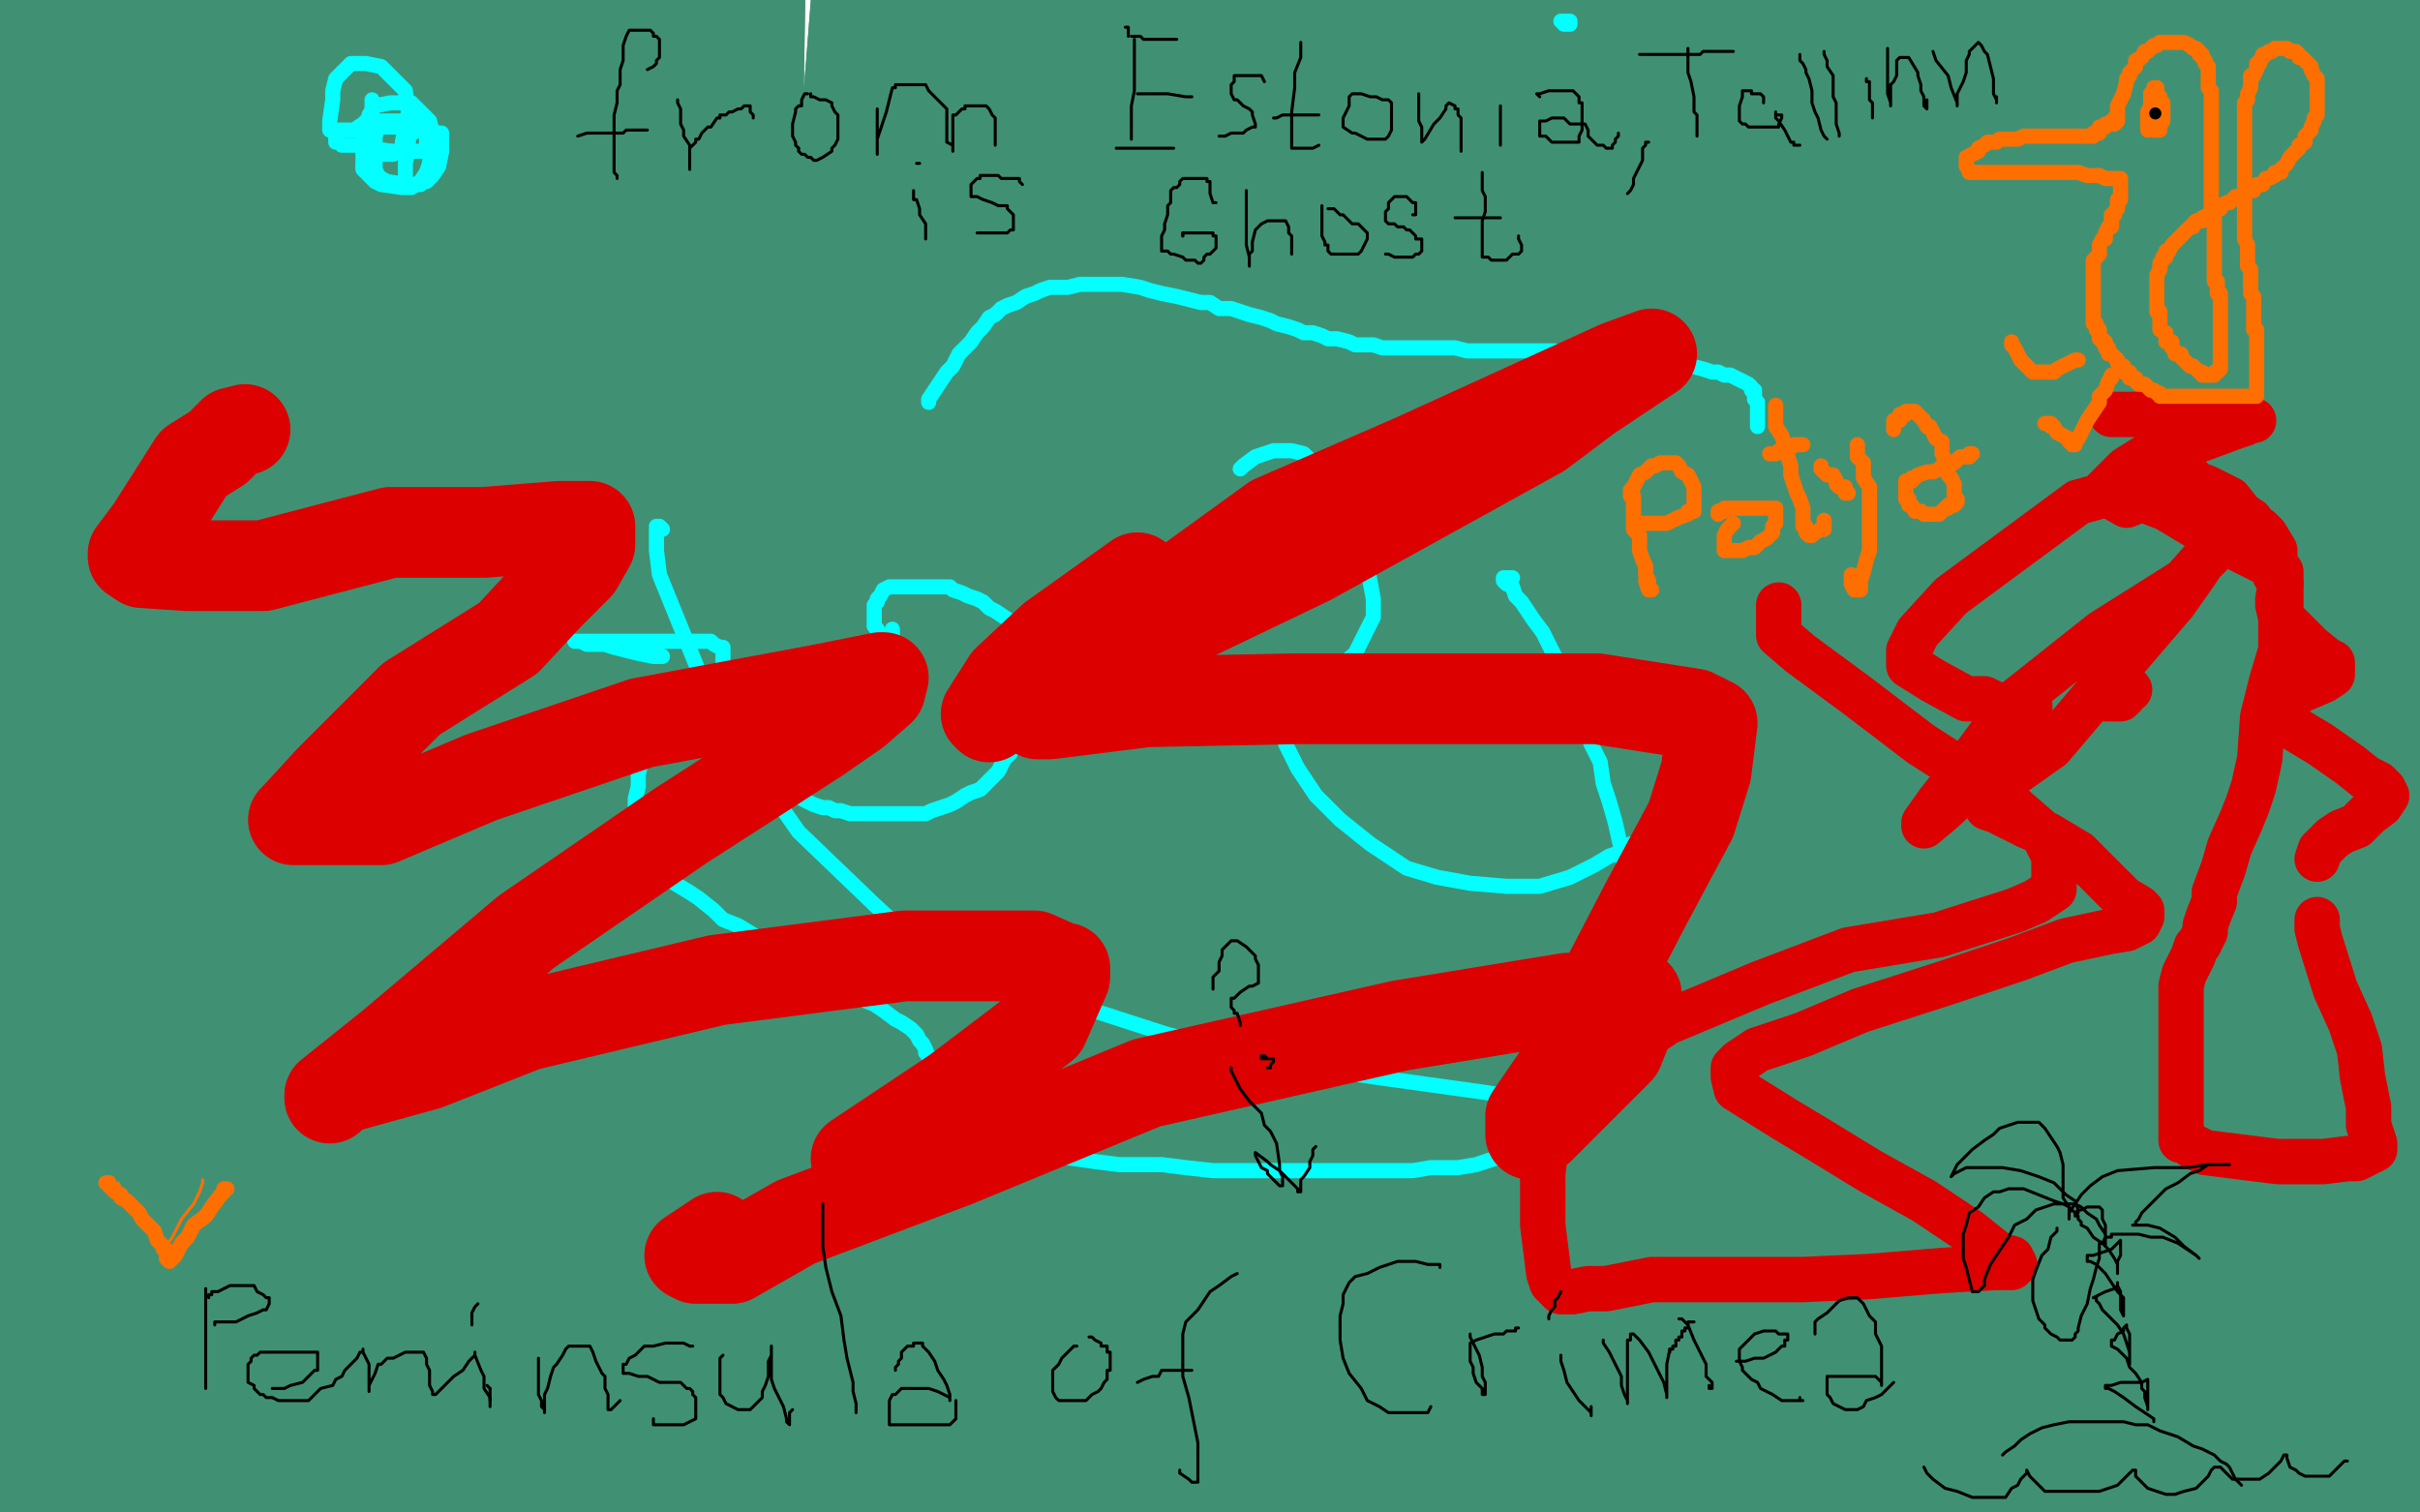 <?xml version="1.0" standalone="no"?>
<!DOCTYPE svg PUBLIC "-//W3C//DTD SVG 1.1//EN"
"http://www.w3.org/Graphics/SVG/1.1/DTD/svg11.dtd">

<svg width="800" height="500" version="1.1" xmlns="http://www.w3.org/2000/svg" xmlns:xlink="http://www.w3.org/1999/xlink" style="stroke-antialiasing: false"><desc>This SVG has been created on https://colorillo.com/</desc><rect x='0' y='0' width='800' height='500' style='fill: rgb(255,255,255); stroke-width:0' /><polyline points="314,166 329,339 329,339 314,166 314,166 329,343 329,343 314,166 314,166 329,347 329,347 314,166 314,166 329,351 329,351 314,166 314,166 328,356 328,356 321,133 321,133 326,362 326,362 324,117 324,117 323,366 323,366 327,101 320,371 331,83 317,376 334,71 314,380 340,52 312,385 344,36 310,391 348,19 308,394 352,3 306,399 354,-9 305,404 355,-21 304,407 357,-30 303,412 359,-37 303,417 361,-42 303,422 363,-49 302,430 365,-50 300,437 366,-50 297,446 366,-50 294,455 366,-50 291,465 366,-50 288,473 366,-50 285,481 366,-50 282,488 366,-50 280,495 363,-50 278,501 362,-50 275,506 360,-50 272,510 359,-50 270,513 358,-50 269,515 356,-50 267,517 356,-50 267,517 356,-50 267,517 356,-50 267,517 356,-50 267,517 356,-50 267,517 356,-50 267,517 356,-50 267,517 356,-50 268,517 356,-50 269,517 356,-50 272,517 356,-50 277,517 358,-50 282,517 362,-50 290,517 368,-50 298,517 375,-50 308,517 386,-50 320,516 400,-50 334,515 417,-50 355,514 436,-50 370,513 453,-50 392,513 472,-50 409,513 485,-50 427,513 497,-50 439,513 507,-50 454,514 516,-50 464,515 523,-50 474,516 528,-50 479,516 533,-50 485,516 539,-50 491,516 545,-50 497,517 550,-50 505,517 556,-50 513,517 563,-50 520,517 571,-50 530,517 579,-50 538,517 591,-50 549,518 606,-50 563,518 625,-50 577,518 645,-50 596,518 667,-50 618,518 694,-50 640,519 724,-50 669,519 750,-50 693,520 781,-50 723,520 804,-50 746,521 830,-48 771,521 854,-44 790,521 875,-43 814,521 893,-42 828,521 905,-41 840,521 914,-40 849,521 920,-39 854,521 923,-39 856,521 924,-39 856,521 924,-39 852,521 924,-39 848,521 924,-39 844,521 922,-39 836,521 920,-39 831,521 916,-40 824,521 911,-41 816,521 905,-42 801,521 898,-43 786,521 891,-44 769,521 876,-45 753,520 850,-50 735,518 828,-50 713,514 801,-50 693,512 773,-50 671,509 744,-50 650,506 723,-50 629,503 697,-50 611,500 674,-50 593,497 653,-50 572,496 636,-50 555,495 616,-50 537,495 598,-50 518,495 579,-50 503,495 561,-50 487,497 542,-50 470,500 524,-50 453,502 505,-50 437,505 487,-50 420,506 468,-50 400,508 449,-50 384,510 427,-50 365,511 402,-50 342,511 378,-50 323,511 347,-50 299,511 318,-50 275,511 287,-50 243,512 252,-50 215,512 220,-50 185,512 187,-50 161,512 161,-50 133,512 133,-50 109,512 111,-50 87,512 93,-50 70,512 80,-50 56,512 66,-50 42,512 57,-50 30,513 45,-50 22,513 37,-50 14,513 28,-50 6,513 18,-49 -3,513 5,-46 -16,513 -17,-44 -31,514 -40,-42 -50,514 -50,-40 -50,514 -50,-40 -50,521" style="fill: none; stroke: #409174; stroke-width: 30; stroke-linejoin: round; stroke-linecap: round; stroke-antialiasing: false; stroke-antialias: 0; opacity: 1.0"/>
<polyline points="314,166 329,339 329,339 314,166 314,166 329,343 329,343 314,166 314,166 329,347 329,347 314,166 314,166 329,351 329,351 314,166 314,166 328,356 328,356 321,133 321,133 326,362 326,362 324,117 324,117 323,366 327,101 320,371 331,83 317,376 334,71 314,380 340,52 312,385 344,36 310,391 348,19 308,394 352,3 306,399 354,-9 305,404 355,-21 304,407 357,-30 303,412 359,-37 303,417 361,-42 303,422 363,-49 302,430 365,-50 300,437 366,-50 297,446 366,-50 294,455 366,-50 291,465 366,-50 288,473 366,-50 285,481 366,-50 282,488 366,-50 280,495 363,-50 278,501 362,-50 275,506 360,-50 272,510 359,-50 270,513 358,-50 269,515 356,-50 267,517 356,-50 267,517 356,-50 267,517 356,-50 267,517 356,-50 267,517 356,-50 267,517 356,-50 267,517 356,-50 267,517 356,-50 268,517 356,-50 269,517 356,-50 272,517 356,-50 277,517 358,-50 282,517 362,-50 290,517 368,-50 298,517 375,-50 308,517 386,-50 320,516 400,-50 334,515 417,-50 355,514 436,-50 370,513 453,-50 392,513 472,-50 409,513 485,-50 427,513 497,-50 439,513 507,-50 454,514 516,-50 464,515 523,-50 474,516 528,-50 479,516 533,-50 485,516 539,-50 491,516 545,-50 497,517 550,-50 505,517 556,-50 513,517 563,-50 520,517 571,-50 530,517 579,-50 538,517 591,-50 549,518 606,-50 563,518 625,-50 577,518 645,-50 596,518 667,-50 618,518 694,-50 640,519 724,-50 669,519 750,-50 693,520 781,-50 723,520 804,-50 746,521 830,-48 771,521 854,-44 790,521 875,-43 814,521 893,-42 828,521 905,-41 840,521 914,-40 849,521 920,-39 854,521 923,-39 856,521 924,-39 856,521 924,-39 852,521 924,-39 848,521 924,-39 844,521 922,-39 836,521 920,-39 831,521 916,-40 824,521 911,-41 816,521 905,-42 801,521 898,-43 786,521 891,-44 769,521 876,-45 753,520 850,-50 735,518 828,-50 713,514 801,-50 693,512 773,-50 671,509 744,-50 650,506 723,-50 629,503 697,-50 611,500 674,-50 593,497 653,-50 572,496 636,-50 555,495 616,-50 537,495 598,-50 518,495 579,-50 503,495 561,-50 487,497 542,-50 470,500 524,-50 453,502 505,-50 437,505 487,-50 420,506 468,-50 400,508 449,-50 384,510 427,-50 365,511 402,-50 342,511 378,-50 323,511 347,-50 299,511 318,-50 275,511 287,-50 243,512 252,-50 215,512 220,-50 185,512 187,-50 161,512 161,-50 133,512 133,-50 109,512 111,-50 87,512 93,-50 70,512 80,-50 56,512 66,-50 42,512 57,-50 30,513 45,-50 22,513 37,-50 14,513 28,-50 6,513 18,-49 -3,513 5,-46 -16,513 -17,-44 -31,514 -40,-42 -50,514 -50,-40 -50,514 -50,-40 -50,521" style="fill: none; stroke: #409174; stroke-width: 30; stroke-linejoin: round; stroke-linecap: round; stroke-antialiasing: false; stroke-antialias: 0; opacity: 1.0"/>
<polyline points="779,125 783,146 783,146 783,166 783,166 783,193 783,193 783,223 783,223 783,245 783,245 783,269 783,269 783,299 783,299" style="fill: none; stroke: #409174; stroke-width: 30; stroke-linejoin: round; stroke-linecap: round; stroke-antialiasing: false; stroke-antialias: 0; opacity: 1.0"/>
<polyline points="779,125 783,146 783,146 783,166 783,166 783,193 783,193 783,223 783,223 783,245 783,245 783,269 783,269 783,299 774,345" style="fill: none; stroke: #409174; stroke-width: 30; stroke-linejoin: round; stroke-linecap: round; stroke-antialiasing: false; stroke-antialias: 0; opacity: 1.0"/>
<polyline points="410,155 411,154 411,154 415,151 415,151 418,150 418,150 421,149 421,149 423,149 423,149 427,149 427,149 431,150 431,150 435,154 440,160 446,170 451,182 454,198 454,204 448,216 441,222 434,225 429,227 428,227 427,228 426,228 425,231 425,236 425,240 425,246 429,254 435,263 443,271 453,279 465,287 475,290 486,292 498,293 509,293 519,290 527,286 532,283 535,282 538,280 539,279" style="fill: none; stroke: #03ffff; stroke-width: 5; stroke-linejoin: round; stroke-linecap: round; stroke-antialiasing: false; stroke-antialias: 0; opacity: 1.0"/>
<polyline points="219,175 218,174 218,174 217,174 217,174 217,176 217,176 217,182 217,182 218,190 218,190 231,222 243,245 264,275 289,299 302,311 312,318 316,320 320,321 327,322 332,323 334,324 336,324 338,324 343,326 355,332 386,342 427,352 454,356 490,361 516,365 524,367 528,367 529,367" style="fill: none; stroke: #03ffff; stroke-width: 5; stroke-linejoin: round; stroke-linecap: round; stroke-antialiasing: false; stroke-antialias: 0; opacity: 1.0"/>
<polyline points="254,248 254,249 254,249 254,250 254,250 254,251 254,251 255,252 255,252 256,253 256,253 257,255 257,255 257,256 257,256 258,258 258,258 260,260 260,260 261,261 261,261 262,262 262,262 264,263 264,263 265,264 265,264 267,265 267,265 269,266 269,266 272,267 274,267 276,268 278,268 281,269 284,269 287,269 290,269 293,269 297,269 299,269 302,269 306,269 308,268 311,267 314,266 316,265 319,263 321,262 324,261 326,259 327,258 328,257 330,255 331,253 332,251 334,249 335,247 336,244 337,242 338,239 338,236 339,233 339,231 340,228 340,225 340,223 340,220 340,217 340,215 339,213 338,211 336,209 335,206 332,204 329,202 327,201 325,199 323,198 320,197 318,196 315,195 314,194 311,194 308,194 307,194 304,194 302,194 300,194 298,194 296,194 294,194 292,195 291,197 290,198 290,199 289,200 289,202 289,203 289,205 289,206 289,207 290,208 290,209 291,210 292,210 293,210 294,210 295,210 295,209 295,208" style="fill: none; stroke: #03ffff; stroke-width: 5; stroke-linejoin: round; stroke-linecap: round; stroke-antialiasing: false; stroke-antialias: 0; opacity: 1.0"/>
<polyline points="307,133 307,132 307,132 309,129 309,129 311,126 311,126 313,123 313,123 315,121 315,121 317,117 317,117 319,115 319,115 321,113 321,113 323,110 323,110 325,108 325,108 327,105 327,105 329,104 329,104 331,102 331,102 333,101 333,101 336,100 336,100 339,98 342,97 344,96 347,95 351,95 353,95 357,94 360,94 364,94 367,94 371,94 377,95 380,96 384,97 389,98 393,99 397,100 400,100 403,102 407,102 410,103 413,104 417,105 420,106 422,107 426,108 429,109 431,110 434,110 437,111 439,112 442,112 446,113 448,114 451,114 454,114 457,115 460,115 463,115 467,115 470,115 473,115 477,115 481,115 485,116 489,116 492,116 497,116 501,116 506,116 511,116 514,116 519,117 523,117 528,118 532,118 537,118 540,119 545,119 549,119 553,120 556,120 559,121 563,122 566,123 568,123 570,124 572,124 574,125 576,126 578,127 579,128 579,129 580,129 580,130 580,131 580,132 581,133 581,134 581,135 581,136 581,137 581,138 581,140 581,141" style="fill: none; stroke: #03ffff; stroke-width: 5; stroke-linejoin: round; stroke-linecap: round; stroke-antialiasing: false; stroke-antialias: 0; opacity: 1.0"/>
<polyline points="219,217 216,217 216,217 211,216 211,216 207,215 207,215 203,214 203,214 200,213 200,213 198,213 198,213 195,213 195,213 194,213 194,213 192,212 192,212 191,212 191,212 190,212 190,212 191,212 193,212 195,212 197,212 199,212 201,212 203,212 205,212 206,212 209,212 210,212 213,212 215,212 218,212 220,212 223,212 225,212 227,212 230,212 232,212 234,212 235,212 236,213 238,214 239,214 239,215 239,216 239,217 239,218 239,219 239,221 237,223 235,225 234,227 232,229 229,232 227,234 224,236 221,239 219,241 217,244 215,247 214,249 212,252 211,256 211,258 211,260 210,264 210,266 210,270 210,273 211,275 213,279 215,282 217,285 220,289 223,292 228,295 231,297 236,301 239,304 244,306 249,309 253,312 259,316 263,318 269,321 274,324 279,327 284,330 289,332 292,334 296,337 298,338 301,340 303,342 304,344 305,345 306,347 306,348 307,349 307,350 308,351 308,352 308,353 308,354 308,355 308,356 308,357 308,358 308,359 308,360 309,362 310,364 312,366 313,367 316,370 318,371 320,372 323,375 325,376 329,377 332,379 337,380 342,381 347,382 355,383 362,384 370,385 377,385 384,385 392,386 401,387 409,387 419,387 426,387 434,387 442,387 452,387 459,387 467,387 473,386 482,386 488,385 494,383 500,382 505,380 510,377 515,375 519,371 522,368 525,363 528,360 531,355 533,350 535,344 536,340 537,334 538,327 538,321 538,315 538,309 538,301 538,295 537,287 536,281 534,272 532,265 530,259 529,252 526,246 524,241 523,235 520,231 519,226 516,221 514,217 512,213 510,209 507,205 505,202 503,199 501,197 500,194 498,193 497,192 497,191 498,191 499,191 500,191" style="fill: none; stroke: #03ffff; stroke-width: 5; stroke-linejoin: round; stroke-linecap: round; stroke-antialiasing: false; stroke-antialias: 0; opacity: 1.0"/>
<polyline points="517,8 518,8 518,8 519,8 519,8 519,7 519,7 518,7 518,7 517,7 517,7 516,7" style="fill: none; stroke: #03ffff; stroke-width: 5; stroke-linejoin: round; stroke-linecap: round; stroke-antialiasing: false; stroke-antialias: 0; opacity: 1.0"/>
<polyline points="704,228 703,228 703,228 702,230 702,230 701,231 701,231 699,231 699,231 696,231 696,231" style="fill: none; stroke: #dc0000; stroke-width: 15; stroke-linejoin: round; stroke-linecap: round; stroke-antialiasing: false; stroke-antialias: 0; opacity: 1.0"/>
<polyline points="657,262 657,263 657,263 657,265 657,265 657,267 657,267 660,268 660,268 670,273 670,273 677,276 677,276 687,282 687,282 697,292 697,292 702,297 707,300 708,301 708,303 707,305 703,307 697,308 683,311 667,317 643,325 615,334 596,342 581,347 575,351 573,353 573,356 574,360 590,370 600,376 618,387 636,397 651,407 661,415 665,416 666,418 665,419 660,419 642,420 618,422 596,423 568,423 546,423 531,426 525,426 520,427 517,427 516,427 513,424 512,421 510,405 510,393 510,388 511,380 520,367 533,350 551,338 582,325 611,314 641,309 666,301 673,298 679,294 679,291 679,283 675,275 660,262 635,246 614,230 595,216 588,210 588,205 588,200" style="fill: none; stroke: #dc0000; stroke-width: 15; stroke-linejoin: round; stroke-linecap: round; stroke-antialiasing: false; stroke-antialias: 0; opacity: 1.0"/>
<polyline points="698,137 710,137 710,137 717,137 717,137 727,137 727,137 742,139 742,139 745,139 745,139 743,139 742,140 739,141 720,148 711,150 703,155 696,162 696,163 703,167 708,165 716,168 731,177 741,182 749,186 753,189 754,189 754,192 754,193 753,198 753,200 754,204 758,208 764,214 769,218 771,219 771,221 771,222 771,223 768,225 761,228 754,232 751,232 750,232 750,233 750,234 751,237 757,240 767,246 777,253 782,257 786,259 787,260 788,261 789,263 787,266 783,269 779,273 774,275 771,277 768,280 767,281 766,284" style="fill: none; stroke: #dc0000; stroke-width: 15; stroke-linejoin: round; stroke-linecap: round; stroke-antialiasing: false; stroke-antialias: 0; opacity: 1.0"/>
<polyline points="766,304 766,307 766,307 767,311 767,311 772,327 772,327 777,338 777,338 780,347 780,347 781,356 781,356 783,366 783,366 783,372 785,378 785,380 783,381 779,383 776,383 768,384 753,384 729,381 725,379 722,377 721,377 721,375 721,373 721,370 721,365 721,357 721,348 721,339 721,333 721,326 722,322 725,316 726,313 727,312 728,310 729,308 729,306 730,303 732,298 732,297 732,295 735,287 737,280 741,271 743,266 745,260 747,251 748,237 751,225 754,215 754,212 754,210 754,201 754,193 752,190 752,187 752,182 749,177 747,175 746,175 744,172 741,170 737,165 733,163 729,161 726,160 724,158 720,158 714,158 698,163 687,166 645,197 634,209 631,215 631,220 639,225 650,231 656,231 660,233 663,233 668,233 671,233 671,235 669,241 663,249 657,254 642,268 636,273 636,272 641,265 649,255 666,232 695,209 722,192 730,183 732,182 728,186 726,189 719,199 695,227 678,247 661,259 658,261" style="fill: none; stroke: #dc0000; stroke-width: 15; stroke-linejoin: round; stroke-linecap: round; stroke-antialiasing: false; stroke-antialias: 0; opacity: 1.0"/>
<polyline points="81,142 77,143 77,143 72,148 72,148 64,153 64,153 50,175 50,175 44,183 44,183 44,184 44,184 47,186 47,186 62,187 62,187 87,187 129,176 160,176 185,174 194,174 195,174 195,180 191,187 181,197 168,211 136,231 109,258 98,270 97,271 103,271 116,271 126,271 159,257 212,239 271,228 291,224 292,224 291,228 283,235 270,244 225,273 174,308 129,346 109,362 109,363 109,362 112,360 141,352 174,339 237,324 299,316 342,316 351,320 352,320 352,323 345,339 316,361 283,383" style="fill: none; stroke: #dc0000; stroke-width: 30; stroke-linejoin: round; stroke-linecap: round; stroke-antialiasing: false; stroke-antialias: 0; opacity: 1.0"/>
<polyline points="237,409 231,413 231,413 228,415 228,415 230,416 230,416 242,416 242,416 263,404 263,404 316,384 316,384 379,358 379,358 463,339 518,330 540,329 541,329 541,332 535,347 518,364 509,373 506,375 506,374 506,369 519,350 531,324 544,299 559,271 564,255 566,239 560,236 528,231 489,231 428,231 379,232 347,236 343,236 343,233 351,223 363,214 421,172 467,152 535,121 546,117 540,121 525,131 509,143 433,185 358,221 330,235 327,237 326,236 333,225 348,211 376,191" style="fill: none; stroke: #dc0000; stroke-width: 30; stroke-linejoin: round; stroke-linecap: round; stroke-antialiasing: false; stroke-antialias: 0; opacity: 1.0"/>
<polyline points="111,44 111,46 111,46 111,47 111,47 112,47 112,47 113,48 113,48 119,48 119,48 123,49 123,49 129,50 129,50" style="fill: none; stroke: #03ffff; stroke-width: 5; stroke-linejoin: round; stroke-linecap: round; stroke-antialiasing: false; stroke-antialias: 0; opacity: 1.0"/>
<polyline points="135,40 132,40 125,40 123,42 120,46 120,52 120,55" style="fill: none; stroke: #03ffff; stroke-width: 5; stroke-linejoin: round; stroke-linecap: round; stroke-antialiasing: false; stroke-antialias: 0; opacity: 1.0"/>
<polyline points="129,50 138,50 140,50 141,48 141,44 141,42 138,40 135,40" style="fill: none; stroke: #03ffff; stroke-width: 5; stroke-linejoin: round; stroke-linecap: round; stroke-antialiasing: false; stroke-antialias: 0; opacity: 1.0"/>
<polyline points="139,60 141,57 142,55 143,49 143,45 143,44 141,43 139,42" style="fill: none; stroke: #03ffff; stroke-width: 5; stroke-linejoin: round; stroke-linecap: round; stroke-antialiasing: false; stroke-antialias: 0; opacity: 1.0"/>
<polyline points="120,55 120,56 123,59 124,60 126,61 133,62 136,62 139,60" style="fill: none; stroke: #03ffff; stroke-width: 5; stroke-linejoin: round; stroke-linecap: round; stroke-antialiasing: false; stroke-antialias: 0; opacity: 1.0"/>
<polyline points="139,42 132,42 130,42 125,42 124,45 124,48 124,54 124,56 125,58 126,59 128,60 134,61 137,61 141,60 143,58 145,55 146,50 146,47 146,44 145,44 142,43 138,43 135,45 135,49 134,54 134,57 134,60 134,61 135,61 137,61 139,61 140,60 141,57 142,54 143,44 142,40 136,34 133,34 129,34 124,35 122,38 121,46 121,48 121,50 122,51 124,51 126,51 128,51 130,51 133,49 133,47 135,37 134,30 126,22 121,21 116,21 111,26 110,30 110,33 109,40 109,42 109,43 110,43 112,43 114,43 117,43 120,41 122,39 123,36 123,33" style="fill: none; stroke: #03ffff; stroke-width: 5; stroke-linejoin: round; stroke-linecap: round; stroke-antialiasing: false; stroke-antialias: 0; opacity: 1.0"/>
<polyline points="699,39 699,41 699,41 700,40 700,37 700,35 701,33 702,31 703,27 703,26 704,25 704,24 705,23 706,22 706,21 706,20 708,19 709,17 710,17 711,16 712,15 713,15 714,14 715,14 716,14 717,14 718,14 719,14 720,14 721,14 722,14 724,15 725,16 726,16 727,17 727,18 728,18 728,19 729,20 729,21 730,22 730,23 730,25 730,27 730,28 730,29 731,30 731,31 731,32 731,33 731,34 731,35 731,36 731,37 731,38 731,39 731,41 731,42 731,43 731,45 731,47 731,48 731,49 731,51 731,53 731,55 731,56 731,57 731,58 731,60 731,61 731,62 731,63 731,65 731,67 731,69 732,70 732,71 732,72 732,73 732,74 732,75 732,76 732,77 732,79 732,80 732,81 732,82 732,83 732,84 732,85 732,86 732,87 732,88 732,89 732,90 732,91 732,92 732,93 733,93 733,94 733,95 733,96 733,97 734,97 734,98 734,99 734,100 734,101 734,102 734,103 734,104 734,105 734,106 734,107 734,108 734,109 734,110 734,111 734,112 734,113 734,114 734,115 734,116 734,117 734,118 734,119 734,120 734,121 734,122 733,123 732,123 732,124 731,124 730,124 729,124 728,124 728,123 727,123 726,122 725,121 724,121 723,120 722,119 721,118 721,117 720,117 719,117 719,116 718,115 718,113 716,113 716,111 716,110 714,109 714,108 714,107 714,106 714,105 714,103 713,103 713,101 713,100 713,99 713,97 713,96 713,95 713,93 713,92 713,91 714,89 714,88 714,87 715,86 715,85 716,85 716,83 717,83 718,81 720,79 722,77 723,76 724,75 725,75 725,74 726,73 728,73 728,72 730,71 731,70 732,70 732,69 734,69 734,68 736,67 737,67 738,66 739,65 740,65 742,64 743,63 745,63 746,61 748,61 749,59 750,59 752,58 752,57 754,57 754,56 755,55 756,54 757,52 758,51 760,49 760,48 762,47 762,45 764,43 764,42 765,40 765,39 766,38 766,37 766,35 766,33 766,32 766,31 766,29 766,27 766,26 765,25 764,23 764,22 763,21 762,20 761,19 760,19 760,18 759,17 758,17 757,17 756,16 755,16 754,16 753,16 752,16 751,17 750,17 749,18 748,18 748,19 747,20 747,21 746,21 746,22 746,23 745,25 744,25 744,27 744,28 744,29 743,31 743,32 743,33 742,34 742,35 742,37 742,38 742,39 742,41 742,43 742,45 742,46 742,47 742,49 742,51 742,53 742,55 742,57 742,58 742,60 742,61 742,63 742,65 742,66 742,67 742,69 742,70 742,72 742,73 742,75 742,77 742,79 743,81 743,83 743,85 743,87 743,88 744,89 744,91 744,93 744,95 744,97 745,98 745,99 745,100 745,101 745,102 745,103 745,104 745,105 745,106 745,107 745,108 745,109 746,109 746,110 746,111 746,112 746,113 746,114 746,115 746,116 746,117 746,118 746,119 746,120 746,121 746,122 746,123 746,124 746,125 746,126 746,127 746,128 746,129 746,130 746,131 745,131 744,131 743,131 742,131 741,131 740,131 739,131 738,131 737,131 736,131 735,131 734,131 733,131 732,131 731,131 730,131 729,131 728,131 727,131 726,131 725,131 724,131 723,131 722,131 721,131 720,131 719,131 718,131 717,131 716,131 715,131 714,131 714,130 713,130 712,129 711,129 710,128 709,127 708,127 707,127 706,126 706,125 704,125 704,124 704,123 702,123 702,122 702,121 701,121 700,120 700,119 699,118 698,117 697,117 697,115 696,115 696,114 696,113 695,113 695,112 694,112 694,111 694,110 694,109 693,109 693,108 693,107 692,107 692,106 692,105 692,104 692,103 692,101 692,100 692,99 692,98 692,97 692,96 692,95 692,94 692,93 692,92 692,91 692,90 692,89 692,87 692,86 693,85 694,84 694,83 694,82 694,81 695,79 696,79 696,78 696,77 697,75 698,75 698,74 698,73 698,72 698,71 699,71 699,70 700,69 700,68 700,67 700,66 701,66 701,65 701,64 701,63 701,62 701,61 701,60 701,59 700,59 699,59 698,59 697,59 696,59 694,58 693,58 692,58 690,58 687,57 685,57 683,57 680,57 678,57 676,57 672,57 669,57 666,57 662,57 659,57 656,57 652,57 651,57 651,56 650,55 650,54 650,52 652,51 654,50 654,49 656,48 657,47 658,47 659,47 660,47 661,46 662,46 663,46 664,46 666,46 667,46 669,45 670,45 672,45 674,45 675,45 676,45 678,45 680,45 681,45 682,45 683,45 684,45 685,45 686,45 687,45 688,45 689,45 690,45 691,45 692,45 692,44 693,44 694,44 694,43 694,42 695,42 696,42 696,41 697,41 698,41 698,40" style="fill: none; stroke: #ff6f00; stroke-width: 5; stroke-linejoin: round; stroke-linecap: round; stroke-antialiasing: false; stroke-antialias: 0; opacity: 1.0"/>
<polyline points="713,29 712,29 712,29 712,30 712,30 711,31 711,31 711,32 711,32 711,34 711,34 711,35 710,37 710,38 710,39 710,41 710,42 710,43" style="fill: none; stroke: #ff6f00; stroke-width: 5; stroke-linejoin: round; stroke-linecap: round; stroke-antialiasing: false; stroke-antialias: 0; opacity: 1.0"/>
<polyline points="687,119 686,119 686,119 684,120 684,120 682,121 682,121 680,122 680,122 679,123 679,123 677,123 677,123 675,123 674,123 673,123 672,123 670,121 668,119 667,117 666,115 665,114 665,113" style="fill: none; stroke: #ff6f00; stroke-width: 5; stroke-linejoin: round; stroke-linecap: round; stroke-antialiasing: false; stroke-antialias: 0; opacity: 1.0"/>
<polyline points="698,124 698,125 698,125 697,126 697,126 696,129 696,129 694,131 694,131 694,133 694,133 692,136 692,136 690,139 690,139 689,141 688,143 687,145 686,146 686,147 685,147 685,146 684,146 684,145 682,144 680,143 679,141 678,141 678,140 677,140 676,140" style="fill: none; stroke: #ff6f00; stroke-width: 5; stroke-linejoin: round; stroke-linecap: round; stroke-antialiasing: false; stroke-antialias: 0; opacity: 1.0"/>
<polyline points="711,31 712,31 712,31 713,31 713,31 714,32 714,32 714,33 714,33 715,34 715,35 715,36 715,37 715,38 715,39 715,40 714,41 714,42 714,43 712,43" style="fill: none; stroke: #ff6f00; stroke-width: 5; stroke-linejoin: round; stroke-linecap: round; stroke-antialiasing: false; stroke-antialias: 0; opacity: 1.0"/>
<polyline points="214,23 216,22 216,22 217,21 217,21 217,20 217,20 218,19 218,19 218,18 218,18 218,17 218,17 218,16 218,15 218,14 218,13 217,12 216,12 216,11 215,10 214,10 213,10 212,10 210,10 208,10 207,12 206,15 206,16 206,18 206,20 205,23 205,28 204,30 204,33 204,34 203,38 203,42 203,44 203,48 203,51 203,53 203,57 204,58 204,59" style="fill: none; stroke: #000000; stroke-width: 1; stroke-linejoin: round; stroke-linecap: round; stroke-antialiasing: false; stroke-antialias: 0; opacity: 1.0"/>
<polyline points="191,45 194,44 194,44 195,44 195,44 199,44 199,44 200,44 200,44 203,44 203,44 204,44 204,44 205,44 205,44 206,44 207,43 208,43 209,43 210,43 211,43 212,43 213,43 214,43" style="fill: none; stroke: #000000; stroke-width: 1; stroke-linejoin: round; stroke-linecap: round; stroke-antialiasing: false; stroke-antialias: 0; opacity: 1.0"/>
<polyline points="224,33 224,34 224,34 225,36 225,36 225,37 225,37 225,41 225,41 226,43 226,43 226,45 226,45 228,48 228,48 228,51 228,52 228,54 228,55 228,56 228,55 228,54 228,52 228,50 228,49 230,47 230,46 231,46 232,44 234,42 235,42 237,39 238,39 238,38 239,38 240,38 241,37 242,37 244,36 245,36 246,35 247,35 248,35 248,36 248,37 249,38 249,39" style="fill: none; stroke: #000000; stroke-width: 1; stroke-linejoin: round; stroke-linecap: round; stroke-antialiasing: false; stroke-antialias: 0; opacity: 1.0"/>
<polyline points="267,31 266,31 266,31 265,33 265,33 265,35 265,35 264,35 264,35 263,36 263,36 263,37 262,41 262,44 262,45 263,47 263,48 264,49" style="fill: none; stroke: #000000; stroke-width: 1; stroke-linejoin: round; stroke-linecap: round; stroke-antialiasing: false; stroke-antialias: 0; opacity: 1.0"/>
<circle cx="712.5" cy="37.5" r="2" style="fill: #000000; stroke-antialiasing: false; stroke-antialias: 0; opacity: 1.0"/>
<polyline points="264,49 264,50 265,51 266,51 267,52 268,52 269,53 270,53 272,52 275,50 275,49 276,48 277,46 277,45 277,42 277,40 277,38 276,37 275,35 275,34 273,33 272,33 271,33 269,32 268,32 268,31" style="fill: none; stroke: #000000; stroke-width: 1; stroke-linejoin: round; stroke-linecap: round; stroke-antialiasing: false; stroke-antialias: 0; opacity: 1.0"/>
<polyline points="290,36 290,38 290,38 290,40 290,40 290,42 290,42 290,47 290,47 290,50 290,50 290,51 290,50 290,47 290,46 291,43 292,40 293,37 294,33 295,29 296,29 296,28 298,28 299,28 302,28 306,28 307,30 310,33 313,36 313,38 313,40 313,41 313,42 313,43 313,47 315,48 315,50 315,48 315,47 315,45 315,40 315,38 316,38 317,37 318,36 319,36 319,35 320,35 322,35 323,35 324,35 325,35 326,35 327,36 328,38 329,39 329,40 329,41 329,43 329,44 329,45 329,46 329,48" style="fill: none; stroke: #000000; stroke-width: 1; stroke-linejoin: round; stroke-linecap: round; stroke-antialiasing: false; stroke-antialias: 0; opacity: 1.0"/>
<polyline points="375,13 375,16 375,16 375,17 375,17 375,19 375,19 375,23 375,23 375,25 375,25 375,30 375,30 374,35 374,35 374,37 374,39 374,40 374,42 374,43 374,44 374,46 374,45" style="fill: none; stroke: #000000; stroke-width: 1; stroke-linejoin: round; stroke-linecap: round; stroke-antialiasing: false; stroke-antialias: 0; opacity: 1.0"/>
<polyline points="372,9 373,9 373,9 373,11 373,11 373,12 373,12" style="fill: none; stroke: #000000; stroke-width: 1; stroke-linejoin: round; stroke-linecap: round; stroke-antialiasing: false; stroke-antialias: 0; opacity: 1.0"/>
<polyline points="374,12 375,12 375,12 376,12 376,12 377,12 377,12 378,13 379,13 380,13 382,13 383,13 384,13 387,13 388,13 389,13" style="fill: none; stroke: #000000; stroke-width: 1; stroke-linejoin: round; stroke-linecap: round; stroke-antialiasing: false; stroke-antialias: 0; opacity: 1.0"/>
<polyline points="376,31 378,31 378,31 382,31 382,31 384,31 384,31 386,31 386,31 392,32 393,32 394,32" style="fill: none; stroke: #000000; stroke-width: 1; stroke-linejoin: round; stroke-linecap: round; stroke-antialiasing: false; stroke-antialias: 0; opacity: 1.0"/>
<polyline points="369,49 370,49 370,49 373,49 373,49 374,49 374,49 379,49 379,49 381,49 381,49 382,49 382,49 383,49 383,49 386,49 387,49 388,49" style="fill: none; stroke: #000000; stroke-width: 1; stroke-linejoin: round; stroke-linecap: round; stroke-antialiasing: false; stroke-antialias: 0; opacity: 1.0"/>
<polyline points="418,27 417,25 417,25 416,25 416,25 415,25 415,25 414,25 414,25 413,25 413,25 410,25 408,25 408,26 408,27 407,28 407,29 407,31 408,33 409,33 410,34 411,35 413,36 414,37 414,38 415,41 415,42 414,42 412,43 411,44 407,44 405,45 403,45 404,45" style="fill: none; stroke: #000000; stroke-width: 1; stroke-linejoin: round; stroke-linecap: round; stroke-antialiasing: false; stroke-antialias: 0; opacity: 1.0"/>
<polyline points="430,14 430,16 430,16 430,19 430,19 428,24 428,24 428,29 428,29 427,37 427,37 427,42 427,45 427,47 427,48 427,49 429,49 430,49 432,49 433,49 434,49 436,48" style="fill: none; stroke: #000000; stroke-width: 1; stroke-linejoin: round; stroke-linecap: round; stroke-antialiasing: false; stroke-antialias: 0; opacity: 1.0"/>
<polyline points="421,39 422,39 422,39 424,38 424,38 426,38 426,38 428,38 428,38 430,38 430,38 431,38 431,38 433,38 433,38 436,38" style="fill: none; stroke: #000000; stroke-width: 1; stroke-linejoin: round; stroke-linecap: round; stroke-antialiasing: false; stroke-antialias: 0; opacity: 1.0"/>
<polyline points="447,31 446,32 446,32 446,33 446,33 446,35 446,35 444,39 444,39 444,42 444,42 447,44 448,44 450,45 452,46 453,46 456,46 458,46 459,45 460,43 460,39 460,38 460,35 460,34 459,33 457,33 455,32 454,32 453,32 450,31 449,31 448,31 447,31 446,32 446,33" style="fill: none; stroke: #000000; stroke-width: 1; stroke-linejoin: round; stroke-linecap: round; stroke-antialiasing: false; stroke-antialias: 0; opacity: 1.0"/>
<polyline points="469,31 469,32 469,32 469,34 469,34 469,36 469,36 469,40 469,40 470,42 470,42 470,45 470,47 471,46 474,41 476,39 478,36 478,35 479,34 481,35 481,36 482,36 482,38 483,39 483,40 483,42 483,44 483,46 483,47 483,48 483,49 483,50" style="fill: none; stroke: #000000; stroke-width: 1; stroke-linejoin: round; stroke-linecap: round; stroke-antialiasing: false; stroke-antialias: 0; opacity: 1.0"/>
<polyline points="496,35 496,36 496,36 496,38 496,38 496,40 496,40 496,43 496,43 496,46 496,46 496,47 496,47 496,48 496,47 496,46" style="fill: none; stroke: #000000; stroke-width: 1; stroke-linejoin: round; stroke-linecap: round; stroke-antialiasing: false; stroke-antialias: 0; opacity: 1.0"/>
<circle cx="492.5" cy="20.5" r="0" style="fill: #000000; stroke-antialiasing: false; stroke-antialias: 0; opacity: 1.0"/>
<polyline points="509,32 508,31 508,31 509,31 512,30 513,30 515,30 517,30 518,30 519,30 520,30 521,31 522,32 522,34 523,34 523,36 523,38 523,39 523,41 523,42 523,43 522,45 522,46 522,47 521,47 520,47 519,47 517,47 516,47 514,47 513,47 512,46 511,45 509,45 509,44 509,42 509,40 510,40 511,40 513,39 516,39 517,39 519,41 521,41 522,41 523,41 524,41 525,43 525,44 525,45 526,46 527,47 528,48 529,48 530,48 531,49 532,49 533,49 533,48 534,47 534,46 535,45 535,44" style="fill: none; stroke: #000000; stroke-width: 1; stroke-linejoin: round; stroke-linecap: round; stroke-antialiasing: false; stroke-antialias: 0; opacity: 1.0"/>
<polyline points="545,47 544,47 544,47 544,48 544,48 543,49 543,49 543,50 543,52 543,53 542,55 540,59 540,61 539,63 538,64" style="fill: none; stroke: #000000; stroke-width: 1; stroke-linejoin: round; stroke-linecap: round; stroke-antialiasing: false; stroke-antialias: 0; opacity: 1.0"/>
<polyline points="558,16 558,17 558,17 558,21 558,21 558,23 558,23 558,24 558,24 559,27 559,27 560,32 560,32 560,35 560,37 561,38 561,39 561,40 561,42 561,44 561,45" style="fill: none; stroke: #000000; stroke-width: 1; stroke-linejoin: round; stroke-linecap: round; stroke-antialiasing: false; stroke-antialias: 0; opacity: 1.0"/>
<polyline points="542,18 543,18 543,18 544,18 544,18 548,18 548,18 549,18 549,18 552,18 552,18 556,18 556,18 557,18 557,18 559,18 562,18 563,17 565,17 566,17 568,17 570,17 571,17 572,17 573,17" style="fill: none; stroke: #000000; stroke-width: 1; stroke-linejoin: round; stroke-linecap: round; stroke-antialiasing: false; stroke-antialias: 0; opacity: 1.0"/>
<polyline points="583,34 583,33 583,33 583,32 583,32 582,31 582,31 581,31 580,31 579,31 579,30 578,30 577,30 576,30 576,31 576,32 575,35 575,37 575,38 575,40 576,41 577,41 578,42 582,42 584,42 587,42 588,42 588,41 589,39 589,38 588,38 587,38 587,37 587,39 588,40 590,43 591,45 592,47 593,47 593,48 594,48 595,48" style="fill: none; stroke: #000000; stroke-width: 1; stroke-linejoin: round; stroke-linecap: round; stroke-antialiasing: false; stroke-antialias: 0; opacity: 1.0"/>
<polyline points="595,18 595,20 595,20 596,21 596,21 597,23 597,23 597,24 597,24 598,26 598,26 599,30 599,30 599,31 599,31 599,34 600,37 601,39 602,43 603,45 604,46" style="fill: none; stroke: #000000; stroke-width: 1; stroke-linejoin: round; stroke-linecap: round; stroke-antialiasing: false; stroke-antialias: 0; opacity: 1.0"/>
<polyline points="603,17 603,18 603,18 604,20 604,20 604,22 604,22 606,25 606,25 606,29 606,29 606,32 607,34 607,39 607,40 607,41 608,44 608,45" style="fill: none; stroke: #000000; stroke-width: 1; stroke-linejoin: round; stroke-linecap: round; stroke-antialiasing: false; stroke-antialias: 0; opacity: 1.0"/>
<polyline points="617,26 617,27 617,27 618,27 618,27 618,28 618,28 618,30 618,30 618,32 618,32 618,33 618,33 619,34 619,34 619,35 619,36 619,37 619,38 619,39" style="fill: none; stroke: #000000; stroke-width: 1; stroke-linejoin: round; stroke-linecap: round; stroke-antialiasing: false; stroke-antialias: 0; opacity: 1.0"/>
<circle cx="614.5" cy="14.5" r="0" style="fill: #000000; stroke-antialiasing: false; stroke-antialias: 0; opacity: 1.0"/>
<polyline points="624,16 624,17 624,17 624,20 624,20 624,23 624,23 624,27 624,27 624,31 624,31 625,34 625,34 625,35 625,35 625,34 625,32 625,28 626,27 627,25 627,24 627,22 627,20 628,19 629,19 631,19 634,24 634,25 635,28 635,30 636,32 636,33 636,35 637,36 637,35 637,34 637,33" style="fill: none; stroke: #000000; stroke-width: 1; stroke-linejoin: round; stroke-linecap: round; stroke-antialiasing: false; stroke-antialias: 0; opacity: 1.0"/>
<polyline points="639,17 640,20 640,20 644,25 644,25 645,29 645,29 647,34 647,34 647,35 647,35 647,33 647,31 649,27 650,24 650,22 650,20 651,18 651,17 652,16 653,15 654,14 655,15 656,17 657,18 658,22 659,26 659,28 659,31 660,33 660,34 660,33 660,32" style="fill: none; stroke: #000000; stroke-width: 1; stroke-linejoin: round; stroke-linecap: round; stroke-antialiasing: false; stroke-antialias: 0; opacity: 1.0"/>
<polyline points="302,63 302,65 302,65 302,66 302,66 303,66 303,66 304,69 304,69 304,71 304,71 306,74 306,75 306,76 306,77 306,78 306,79" style="fill: none; stroke: #000000; stroke-width: 1; stroke-linejoin: round; stroke-linecap: round; stroke-antialiasing: false; stroke-antialias: 0; opacity: 1.0"/>
<polyline points="303,54 304,54 304,54" style="fill: none; stroke: #000000; stroke-width: 1; stroke-linejoin: round; stroke-linecap: round; stroke-antialiasing: false; stroke-antialias: 0; opacity: 1.0"/>
<polyline points="338,61 337,60 337,60 337,59 337,59 336,59 336,59 333,59 333,59 331,59 331,59 330,58 329,58 325,58 324,58 324,59 323,59 322,60 321,61 321,62 321,63 321,64 321,65 322,65 323,65 325,66 328,67 330,68 331,68 333,68 333,69 334,70 335,71 335,72 335,73 335,75 335,76 334,76 333,77 332,77 331,77 329,77 328,77 327,77 325,77 324,77 323,77" style="fill: none; stroke: #000000; stroke-width: 1; stroke-linejoin: round; stroke-linecap: round; stroke-antialiasing: false; stroke-antialias: 0; opacity: 1.0"/>
<polyline points="402,67 401,67 401,67 400,64 400,64 400,63 400,63 400,61 400,61 400,60 399,60 399,59 398,59 397,59 395,59 393,59 392,59 391,59 390,60 390,61 389,62 388,62 387,63 387,64 387,66 387,67 386,68 386,71 385,74 385,76 384,78 384,80 384,81 384,83 386,83 387,84 388,84 391,85 392,86 395,86 396,87 397,87 398,86 398,85 399,84 400,84 401,83 402,82 402,81 402,80 402,79 402,78 401,78 401,77 400,77 398,77 395,77 393,77 392,77 391,77 391,78" style="fill: none; stroke: #000000; stroke-width: 1; stroke-linejoin: round; stroke-linecap: round; stroke-antialiasing: false; stroke-antialias: 0; opacity: 1.0"/>
<polyline points="391,78 391,77" style="fill: none; stroke: #000000; stroke-width: 1; stroke-linejoin: round; stroke-linecap: round; stroke-antialiasing: false; stroke-antialias: 0; opacity: 1.0"/>
<polyline points="412,63 412,66 412,66 412,69 412,69 412,71 412,71 412,74 412,74 412,76 412,76 412,81 412,81 413,85 413,85 413,87 413,88 413,87 413,85 413,84 414,83 414,80 415,76 417,74 419,73 421,73 422,73 424,73 425,73 426,75 426,77 427,78 427,80 427,81 427,82 427,83 427,84" style="fill: none; stroke: #000000; stroke-width: 1; stroke-linejoin: round; stroke-linecap: round; stroke-antialiasing: false; stroke-antialias: 0; opacity: 1.0"/>
<polyline points="437,68 437,69 437,69 437,70 437,70 437,72 437,72 437,74 437,74 437,75 437,75 437,78 437,78 438,80 438,80 438,81 439,81 439,83 440,84 441,84 444,84 448,84 449,84 450,83 451,81 452,79 452,78 452,77 451,76 450,75 449,74 447,74 446,73 444,71 443,71 441,69 440,69 439,69" style="fill: none; stroke: #000000; stroke-width: 1; stroke-linejoin: round; stroke-linecap: round; stroke-antialiasing: false; stroke-antialias: 0; opacity: 1.0"/>
<polyline points="467,71 468,71 468,71 468,69 468,69 468,68 468,68 468,67 468,67 467,67 467,67 465,65 465,65 464,65 464,65 463,65 461,65 460,66 459,67 459,68 459,69 458,70 458,71 458,72 458,73 459,74 461,74 462,75 464,75 465,76 466,76 467,77 468,78 468,79 470,79 470,80 470,81 470,82 470,83 469,84 468,84 467,85 466,85 464,85 461,85 459,84 458,84 459,84" style="fill: none; stroke: #000000; stroke-width: 1; stroke-linejoin: round; stroke-linecap: round; stroke-antialiasing: false; stroke-antialias: 0; opacity: 1.0"/>
<polyline points="490,57 490,59 490,59 490,63 490,63 491,65 491,65 491,70 491,70 490,73 490,73 490,74 490,74 490,79 490,81 490,82 490,83 490,84 490,85 491,85 492,85 493,86 495,86 498,86 500,84 502,84 503,83 503,82 503,81 502,79 502,78" style="fill: none; stroke: #000000; stroke-width: 1; stroke-linejoin: round; stroke-linecap: round; stroke-antialiasing: false; stroke-antialias: 0; opacity: 1.0"/>
<polyline points="481,72 482,72 482,72 484,72 484,72 487,72 487,72 489,72 489,72 490,72 490,72 493,72 495,72 496,72" style="fill: none; stroke: #000000; stroke-width: 1; stroke-linejoin: round; stroke-linecap: round; stroke-antialiasing: false; stroke-antialias: 0; opacity: 1.0"/>
<polyline points="68,426 68,431 68,431 68,433 68,433 68,437 68,437 68,439 68,439 68,441 68,441 68,444 68,447 68,450 68,452 68,454 68,455 68,456 68,457 68,459 68,457" style="fill: none; stroke: #000000; stroke-width: 1; stroke-linejoin: round; stroke-linecap: round; stroke-antialiasing: false; stroke-antialias: 0; opacity: 1.0"/>
<polyline points="69,429 69,428 69,428 70,428 70,428 70,427 70,427 72,427 72,427 74,426 74,426 76,425 76,425 78,425 78,425 80,425 81,425 82,425 84,425 85,427 87,428 88,429 89,429 89,430 89,431 88,433 87,433 85,434 82,435 80,436 78,437 76,437 75,437 74,437 73,437 72,437 71,437 71,438" style="fill: none; stroke: #000000; stroke-width: 1; stroke-linejoin: round; stroke-linecap: round; stroke-antialiasing: false; stroke-antialias: 0; opacity: 1.0"/>
<polyline points="90,459 92,459 92,459 94,459 94,459 96,458 96,458 100,457 100,457 102,455 102,455 104,453 104,453 105,453 105,451 105,449 105,447 104,447 102,447 98,447 95,447 92,447 90,447 88,447 86,447 85,448 84,448 83,449 83,450 82,451 82,453 82,454 82,455 82,456 82,457 84,458 84,459 85,460 86,461 87,461 88,462 90,462 92,463 94,463 95,463 96,463 98,463 99,463 101,463 102,463 104,461 106,459 110,458 111,456 113,455 114,453 116,451 118,449 119,447 120,447 120,446 120,447 121,449 122,451 122,454 122,456 122,457 122,459 122,460 122,459 122,458 123,456 124,454 125,451 126,451 128,449 130,449 132,448 134,447 136,447 138,447 140,447 141,449 141,451 142,453 142,455 142,458 143,460 143,461 144,461 146,459 150,455 153,453 155,450 156,449 157,448 157,447 157,448 159,453 160,455 160,459 162,462 162,463" style="fill: none; stroke: #000000; stroke-width: 1; stroke-linejoin: round; stroke-linecap: round; stroke-antialiasing: false; stroke-antialias: 0; opacity: 1.0"/>
<polyline points="162,459 161,458" style="fill: none; stroke: #000000; stroke-width: 1; stroke-linejoin: round; stroke-linecap: round; stroke-antialiasing: false; stroke-antialias: 0; opacity: 1.0"/>
<polyline points="162,463 162,464 162,465 162,464 162,463 162,459" style="fill: none; stroke: #000000; stroke-width: 1; stroke-linejoin: round; stroke-linecap: round; stroke-antialiasing: false; stroke-antialias: 0; opacity: 1.0"/>
<polyline points="158,431 157,432 157,432 156,434 156,434 156,435 156,435 156,437 156,437 156,438" style="fill: none; stroke: #000000; stroke-width: 1; stroke-linejoin: round; stroke-linecap: round; stroke-antialiasing: false; stroke-antialias: 0; opacity: 1.0"/>
<polyline points="178,449 178,450 178,450 178,454 178,454 178,458 178,458 178,461 178,461 179,463 179,463 179,465 179,465 180,466 180,467 180,465 180,461 181,459 182,455 183,452 184,451 186,448 187,446 188,445 190,445 192,445 193,445 195,445 196,447 197,450 198,452 199,454 200,455 200,457 200,459 201,461 201,463 201,464 201,465 201,466 202,466 203,465 205,463" style="fill: none; stroke: #000000; stroke-width: 1; stroke-linejoin: round; stroke-linecap: round; stroke-antialiasing: false; stroke-antialias: 0; opacity: 1.0"/>
<polyline points="229,445 228,445 228,445 226,444 226,444 224,444 224,444 222,444 222,444 220,444 220,444 216,445 213,445 211,447 210,448 208,449 207,451 206,451 206,452 206,453 206,454 208,454 211,455 214,455 218,457 222,457 225,457 227,459 228,459 229,460 229,461 230,462 230,463 230,464 230,466 230,467 230,468 230,469 228,470 226,471 225,471 224,471 222,471 219,471 218,471 217,471 216,471 216,470 216,469" style="fill: none; stroke: #000000; stroke-width: 1; stroke-linejoin: round; stroke-linecap: round; stroke-antialiasing: false; stroke-antialias: 0; opacity: 1.0"/>
<polyline points="239,448 238,449 238,449 238,452 238,452 238,455 238,455 238,458 238,458 238,461 238,461 239,462 239,462 240,464 240,464 242,465 244,466 245,466 246,466 248,466 250,464 252,462 252,460 253,458 254,455 254,454 254,452 254,450 255,448 255,447 255,445 255,446 255,449 255,452 255,456 256,459 258,463 259,465 260,469 260,470 261,471 261,469 261,467 262,466" style="fill: none; stroke: #000000; stroke-width: 1; stroke-linejoin: round; stroke-linecap: round; stroke-antialiasing: false; stroke-antialias: 0; opacity: 1.0"/>
<polyline points="272,398 272,399 272,399 272,400 272,400 272,404 272,404 272,412 272,412 273,419 273,419 275,427 275,427 278,435 278,435 279,443 280,449 281,453 282,457 282,460 283,464 283,465 283,466 283,467" style="fill: none; stroke: #000000; stroke-width: 1; stroke-linejoin: round; stroke-linecap: round; stroke-antialiasing: false; stroke-antialias: 0; opacity: 1.0"/>
<polyline points="296,453 296,452 296,452 297,451 297,451 297,450 297,450 298,449 298,449 298,448 298,448 298,447 298,447 300,445 302,445 302,444 303,444 304,444 305,444 305,445 307,447 309,450 310,453 312,456 313,458 314,461 314,462 314,463 314,462 312,461 310,460 307,459 304,459 301,459 298,459 297,460 296,461 295,461 294,463 294,464 294,466 294,468 294,469 294,471 296,471 298,471 301,471 304,471 307,471 310,471 312,471 314,471 315,470 316,469 316,468 316,467 316,465 316,464 316,463" style="fill: none; stroke: #000000; stroke-width: 1; stroke-linejoin: round; stroke-linecap: round; stroke-antialiasing: false; stroke-antialias: 0; opacity: 1.0"/>
<polyline points="356,445 355,445 355,445 353,447 353,447 351,449 351,449 350,451 350,451 348,453 348,453 348,455 348,455 348,456 348,457 348,459 348,460 349,462 350,463 351,463 352,463 354,463 356,463 357,463 359,463 361,461 363,460 364,459 365,457 366,456 366,455 366,453 367,453 367,452 367,451 367,449 367,448 367,447 366,447 366,446 366,445 364,445 364,444 362,443 361,442 360,442" style="fill: none; stroke: #000000; stroke-width: 1; stroke-linejoin: round; stroke-linecap: round; stroke-antialiasing: false; stroke-antialias: 0; opacity: 1.0"/>
<polyline points="409,421 407,422 407,422 403,425 403,425 400,427 400,427 396,433 396,433 392,437 392,437 391,441 391,441 391,445 391,445 391,450 391,455 393,462 394,467 395,472 396,477 396,482 396,485 396,488 396,489 396,490 394,490 393,489 390,487 390,486" style="fill: none; stroke: #000000; stroke-width: 1; stroke-linejoin: round; stroke-linecap: round; stroke-antialiasing: false; stroke-antialias: 0; opacity: 1.0"/>
<polyline points="376,457 378,456 378,456 381,455 381,455 383,455 383,455 384,453 384,453 385,453 385,453 386,453 386,453 388,453 390,453 392,453 393,453 394,453" style="fill: none; stroke: #000000; stroke-width: 1; stroke-linejoin: round; stroke-linecap: round; stroke-antialiasing: false; stroke-antialias: 0; opacity: 1.0"/>
<polyline points="476,419 476,418 476,418 472,418 472,418 468,417 468,417 462,417 462,417 456,419 456,419 452,421 452,421 448,422 448,422 446,424 444,428 444,431 443,435 443,439 443,443 444,449 446,454 450,459 452,463 456,465 459,467 462,467 464,467 466,467 469,467 471,467 472,467 473,465" style="fill: none; stroke: #000000; stroke-width: 1; stroke-linejoin: round; stroke-linecap: round; stroke-antialiasing: false; stroke-antialias: 0; opacity: 1.0"/>
<polyline points="486,441 486,442 486,442 489,448 489,448 490,452 490,452 490,455 490,455 491,457 491,457 491,459 491,459 491,460 491,461 490,461 490,459 488,457 487,454 487,452 486,450 486,448 486,447 486,445 486,444 488,443 491,442 494,441 497,441 498,440 500,440 501,440 501,439 502,439" style="fill: none; stroke: #000000; stroke-width: 1; stroke-linejoin: round; stroke-linecap: round; stroke-antialiasing: false; stroke-antialias: 0; opacity: 1.0"/>
<polyline points="516,449 516,448 516,448 516,450 516,450 517,453 517,453 518,457 518,457 520,460 520,460 522,463 524,465 526,467 526,468 526,467 526,465" style="fill: none; stroke: #000000; stroke-width: 1; stroke-linejoin: round; stroke-linecap: round; stroke-antialiasing: false; stroke-antialias: 0; opacity: 1.0"/>
<polyline points="516,427 515,429 515,429 514,430 514,430 514,431 514,431 514,432 514,432 513,433 513,433 512,435 512,436" style="fill: none; stroke: #000000; stroke-width: 1; stroke-linejoin: round; stroke-linecap: round; stroke-antialiasing: false; stroke-antialias: 0; opacity: 1.0"/>
<polyline points="530,443 530,444 530,444 532,447 532,447 534,451 534,451 536,455 536,455 536,458 536,458 537,461 537,461 538,463 538,463 538,464 538,463 538,460 538,456 538,451 538,448 538,445 538,443 539,443 539,441 540,441 542,443 545,447 548,453 550,457 551,461 551,462 551,461 551,457 551,451 552,446" style="fill: none; stroke: #000000; stroke-width: 1; stroke-linejoin: round; stroke-linecap: round; stroke-antialiasing: false; stroke-antialias: 0; opacity: 1.0"/>
<polyline points="555,436 556,436 556,436 558,438 558,438 560,443 560,443 562,447 562,447 564,451 564,451 564,455 564,455 566,457 566,458 566,459 565,459 565,458" style="fill: none; stroke: #000000; stroke-width: 1; stroke-linejoin: round; stroke-linecap: round; stroke-antialiasing: false; stroke-antialias: 0; opacity: 1.0"/>
<polyline points="574,450 575,450 575,450 577,450 577,450 580,449 580,449 583,449 583,449 587,447 589,445 590,445 590,444 590,443 591,443 591,442 591,441 590,441 589,441 588,441 587,440 586,440 585,440 583,440 580,441 579,442 578,443 576,445 575,446 575,447 575,449 575,450 576,452 576,453 578,455 579,456 581,457 582,459 584,460 586,461 589,463 591,463 592,463 594,463 595,463 596,463 595,463 595,462" style="fill: none; stroke: #000000; stroke-width: 1; stroke-linejoin: round; stroke-linecap: round; stroke-antialiasing: false; stroke-antialias: 0; opacity: 1.0"/>
<polyline points="600,441 600,439 600,439 600,437 600,437 601,436 601,436 604,434 604,434 606,432 606,432 608,430 611,429 613,429 614,429 616,431 618,435 620,437 620,441 622,445 622,449 622,452 622,455 622,457 622,458 622,457 620,455 618,455 617,455 614,455 611,455 610,455 608,455 606,455 605,455 604,455 604,456 604,457 604,459 604,461 605,462 606,464 608,465 610,466 612,466 613,466 614,466 616,465 617,463 620,462 622,461 624,459 625,458 626,457" style="fill: none; stroke: #000000; stroke-width: 1; stroke-linejoin: round; stroke-linecap: round; stroke-antialiasing: false; stroke-antialias: 0; opacity: 1.0"/>
<polyline points="662,481 663,480 663,480 666,478 666,478 668,476 668,476 671,474 671,474 675,472 675,472 679,471 679,471 684,470 684,470 688,470 692,470 698,470 702,470 706,471 710,471 714,473 720,475 725,478 728,479 732,481 734,483 736,484 737,485 738,487 739,489 740,490 741,491" style="fill: none; stroke: #000000; stroke-width: 1; stroke-linejoin: round; stroke-linecap: round; stroke-antialiasing: false; stroke-antialias: 0; opacity: 1.0"/>
<polyline points="712,470 712,469 712,469 709,467 709,467 706,465 706,465 702,462 702,462 699,460 699,460 697,459 697,459 696,459 696,458 698,458 701,457 705,457 708,457 710,456 710,457 710,459 710,461 710,464 710,466 710,465 709,462 709,460 708,459 708,457 706,454 704,452 703,449 701,447 700,446 698,445 698,444 698,443 699,443 700,441 702,440 702,439 703,438 703,439 704,441 704,444 704,447 704,449 704,451 704,449 704,447 703,444 702,441 700,438 698,436 696,434 695,433 694,431 693,430 693,429 692,429 694,428 696,427 699,426 700,425 700,424 700,425 701,427 701,430 701,433 702,435 702,433 702,431 702,429 700,427 698,424 696,421 694,419 693,418 691,417 690,417 690,416 690,415 692,415 695,414 698,413 700,411 701,410 701,411 701,412 701,415 700,417 700,419 700,420 700,421 700,420 700,418 699,416 697,413 695,411 692,409 690,406 688,405 688,404 687,403 687,402 686,402 686,401 687,400 688,400 690,399 691,399 692,399 694,399 695,400 695,403 696,405 696,409 696,410 696,412 696,411 696,410 696,408 694,405 693,403 690,401 688,399 686,398 682,398 679,398 676,399 673,400 670,403 666,405 664,409 662,412 660,415 658,418 656,423 656,425 654,427 653,427 652,427 651,423 650,419 649,416 649,412 649,408 650,405 651,401 654,399 656,396 659,394 661,394 664,393 666,393 669,393 674,395 679,397 682,398 684,399 686,401 687,401 687,400 686,397 683,395 679,391 674,389 668,387 662,386 658,386 656,386 652,386 650,386 648,387 646,388 645,389 646,387 647,385 649,383 652,380 656,377 659,375 661,373 664,372 667,371 670,371 672,371 674,371 676,373 678,376 680,379 681,381 682,385 682,389 682,393 682,396 684,399 684,401 684,402 684,403 684,401 686,398 688,395 691,392 695,389 700,387 712,386 723,386 730,385 734,385 736,385 737,385 736,385 735,385 733,385 730,385 727,387 724,388 720,391 716,393 713,396 710,399 708,401 707,403 706,404 706,405 705,405 706,405 710,405 714,406 719,409 722,412 726,415 727,416 726,415 723,413 720,411 715,409 711,409 707,408 703,408 700,408 698,408 698,409 696,409 695,411 694,411 694,412 694,413 694,416 693,419 692,423 691,426 690,431 688,435 687,439 687,440 686,441 686,442 685,443 684,443 683,443 681,443 680,442 678,441 676,439 676,438 674,436 673,433 672,430 672,427 672,423 673,420 675,415 677,413 678,409 680,407 680,406 680,407" style="fill: none; stroke: #000000; stroke-width: 1; stroke-linejoin: round; stroke-linecap: round; stroke-antialiasing: false; stroke-antialias: 0; opacity: 1.0"/>
<polyline points="636,485 637,487 637,487 639,489 639,489 643,492 643,492 647,493 647,493 652,495 652,495 656,495 659,495 663,495 665,492 667,491 668,489 670,487 670,486 671,488 674,491 676,493 680,493 683,493 688,493 694,493 700,491 702,489 704,487 705,486 706,486 706,488 708,490 710,492 713,493 716,494 719,494 722,493 726,492 728,490 730,488 731,486 732,485 733,485 734,485 736,487 738,489 740,489 742,489 744,489 747,489 750,487 752,485 754,483 755,481 756,481 756,482 757,485 759,486 760,487 762,488 766,488 768,488 770,488 772,486 774,484 775,483 776,483" style="fill: none; stroke: #000000; stroke-width: 1; stroke-linejoin: round; stroke-linecap: round; stroke-antialiasing: false; stroke-antialias: 0; opacity: 1.0"/>
<polyline points="560,437 559,437 559,437 558,437 558,437 558,439 558,439 557,439 557,439 557,440 557,440 556,440 556,441 556,442 555,442 555,443 554,443 554,444 554,445 553,445 553,446 552,446 552,447" style="fill: none; stroke: #000000; stroke-width: 1; stroke-linejoin: round; stroke-linecap: round; stroke-antialiasing: false; stroke-antialias: 0; opacity: 1.0"/>
<polyline points="39,391 40,393 40,393 42,395 42,395 43,398 43,398 45,401 46,401 47,403 48,405 49,406 50,407 50,409 51,410 52,411 52,412 53,413 54,413 57,409 60,403 64,398 66,394 67,391 67,390" style="fill: none; stroke: #ff6f00; stroke-width: 1; stroke-linejoin: round; stroke-linecap: round; stroke-antialiasing: false; stroke-antialias: 0; opacity: 1.0"/>
<polyline points="35,391 36,391 36,391 36,392 36,392 37,393 37,393 38,394 38,394 40,395 40,395 40,396 40,396 42,397 42,397 44,399 46,401 47,403 49,405 51,407 52,410 53,411 54,412 54,413 55,413 55,415 55,416 56,417 58,415 60,411 62,409 64,405 68,402 70,399 73,395 74,394 74,393 75,393" style="fill: none; stroke: #ff6f00; stroke-width: 5; stroke-linejoin: round; stroke-linecap: round; stroke-antialiasing: false; stroke-antialias: 0; opacity: 1.0"/>
<polyline points="540,164 540,165 540,165 540,168 540,168 540,170 540,170 540,173 540,173 540,175 542,177 542,180 542,182 543,185 544,187 544,190 545,192 545,193 545,195 546,195 545,195 544,192" style="fill: none; stroke: #ff6f00; stroke-width: 5; stroke-linejoin: round; stroke-linecap: round; stroke-antialiasing: false; stroke-antialias: 0; opacity: 1.0"/>
<polyline points="539,164 539,163 539,163 539,162 539,162 540,161 540,161 541,159 541,159 542,157 542,157 544,156 544,156 545,155 546,154 547,154 549,153 550,153 552,153 553,153 554,153 555,154 556,156 558,157 559,159 560,161 560,163 560,165 560,167 560,168 560,169 558,169 558,170 555,171 553,172 551,173 549,173 548,173 546,173 545,173 544,173 543,173" style="fill: none; stroke: #ff6f00; stroke-width: 5; stroke-linejoin: round; stroke-linecap: round; stroke-antialiasing: false; stroke-antialias: 0; opacity: 1.0"/>
<polyline points="573,173 572,174 572,174 571,175 571,175 570,177 570,177 570,178 570,178 570,179 570,179 570,180 570,180 570,181 570,182 571,182 572,182 574,182 576,182 578,181 580,181 581,180 582,179 584,178 585,177 586,176 586,175 586,174 587,173 587,172 587,171 587,170 587,169 587,168 586,168 585,168 583,168 580,168 578,168 574,168 572,168 570,168 570,169 569,169 568,169 568,170" style="fill: none; stroke: #ff6f00; stroke-width: 5; stroke-linejoin: round; stroke-linecap: round; stroke-antialiasing: false; stroke-antialias: 0; opacity: 1.0"/>
<polyline points="587,134 587,135 587,135 587,137 587,137 587,141 587,141 589,144 589,144 590,147 590,147 591,151 591,151 592,154 592,154 592,157 593,160 594,163 595,165 596,168 596,170 596,172 596,173 596,174 597,174 597,175 597,176 598,177 599,177 600,176 602,175 603,175 603,174 603,173 603,172" style="fill: none; stroke: #ff6f00; stroke-width: 5; stroke-linejoin: round; stroke-linecap: round; stroke-antialiasing: false; stroke-antialias: 0; opacity: 1.0"/>
<polyline points="585,150 586,150 586,150 587,150 587,150 588,149 588,149 590,149 590,149 592,148 592,148 593,147 593,147 594,147 595,147 596,147" style="fill: none; stroke: #ff6f00; stroke-width: 5; stroke-linejoin: round; stroke-linecap: round; stroke-antialiasing: false; stroke-antialias: 0; opacity: 1.0"/>
<polyline points="602,154 602,155 602,155 603,156 603,156 604,157 604,157 606,157 606,157 607,159 607,159 607,160 607,160 608,161 609,161 610,161 610,163 611,163" style="fill: none; stroke: #ff6f00; stroke-width: 5; stroke-linejoin: round; stroke-linecap: round; stroke-antialiasing: false; stroke-antialias: 0; opacity: 1.0"/>
<polyline points="614,147 614,148 614,148 614,151 614,151 616,153 616,153 616,158 616,158 618,161 618,161 618,165 618,165 618,169 618,169 618,173 618,178 618,182 617,185 616,189 615,192 615,193 615,195 614,195 613,195 612,193 612,190" style="fill: none; stroke: #ff6f00; stroke-width: 5; stroke-linejoin: round; stroke-linecap: round; stroke-antialiasing: false; stroke-antialias: 0; opacity: 1.0"/>
<polyline points="626,142 626,141 626,141 626,139 626,139 628,139 628,139 628,137 628,137 630,137 630,136 631,136 632,136 633,136 634,137 635,138 636,139 637,141 638,141 639,143 640,145 642,146 642,148 642,150 643,152 644,154 644,157 645,158 646,160 646,161 646,163 646,165 647,165 647,166 646,167 644,167 644,168 643,168 642,169 641,170 640,170 639,170 638,170 637,170 636,170 635,169 633,169 632,167 631,167 631,165 630,165 630,164 630,163 630,162 630,161 630,160 630,159 632,159 632,158 633,158 634,157 637,156 639,156 641,155 642,154 644,153 646,153 648,151 650,151 651,151 651,150 652,150" style="fill: none; stroke: #ff6f00; stroke-width: 5; stroke-linejoin: round; stroke-linecap: round; stroke-antialiasing: false; stroke-antialias: 0; opacity: 1.0"/>
<polyline points="407,353 407,354 407,354 410,360 410,360 413,364 413,364 414,365 414,365 417,368 417,368 418,372 418,372 420,374 420,374 422,378 423,385 423,387 424,389 424,390 424,391 424,392 423,392 422,391 421,390 419,388 419,387 417,386 416,384 415,382 415,381 419,384 420,385 423,387 425,389 428,392 429,393 429,394 430,394 430,392 430,390 431,389 433,386 433,384 434,382 434,380 435,379" style="fill: none; stroke: #000000; stroke-width: 1; stroke-linejoin: round; stroke-linecap: round; stroke-antialiasing: false; stroke-antialias: 0; opacity: 1.0"/>
<polyline points="401,327 401,326 401,326 401,325 401,325 401,324 401,324 401,323 401,323 403,321 403,321 403,320 403,320 403,318 403,318 404,316 404,314 405,313 407,311 408,311 409,311 412,313 413,314 415,316 415,317 416,319 416,322 416,323 416,325 414,326 413,326 410,328 408,330 407,330 407,331 407,333 408,334 408,335 409,335 410,338 410,339" style="fill: none; stroke: #000000; stroke-width: 1; stroke-linejoin: round; stroke-linecap: round; stroke-antialiasing: false; stroke-antialias: 0; opacity: 1.0"/>
<circle cx="418.5" cy="350.5" r="0" style="fill: #000000; stroke-antialiasing: false; stroke-antialias: 0; opacity: 1.0"/>
<polyline points="419,353 420,353 420,353 420,352 420,352 421,351 421,351 421,350 420,350 419,350 418,349 417,349 417,350 418,350 419,350" style="fill: none; stroke: #000000; stroke-width: 1; stroke-linejoin: round; stroke-linecap: round; stroke-antialiasing: false; stroke-antialias: 0; opacity: 1.0"/>
</svg>
